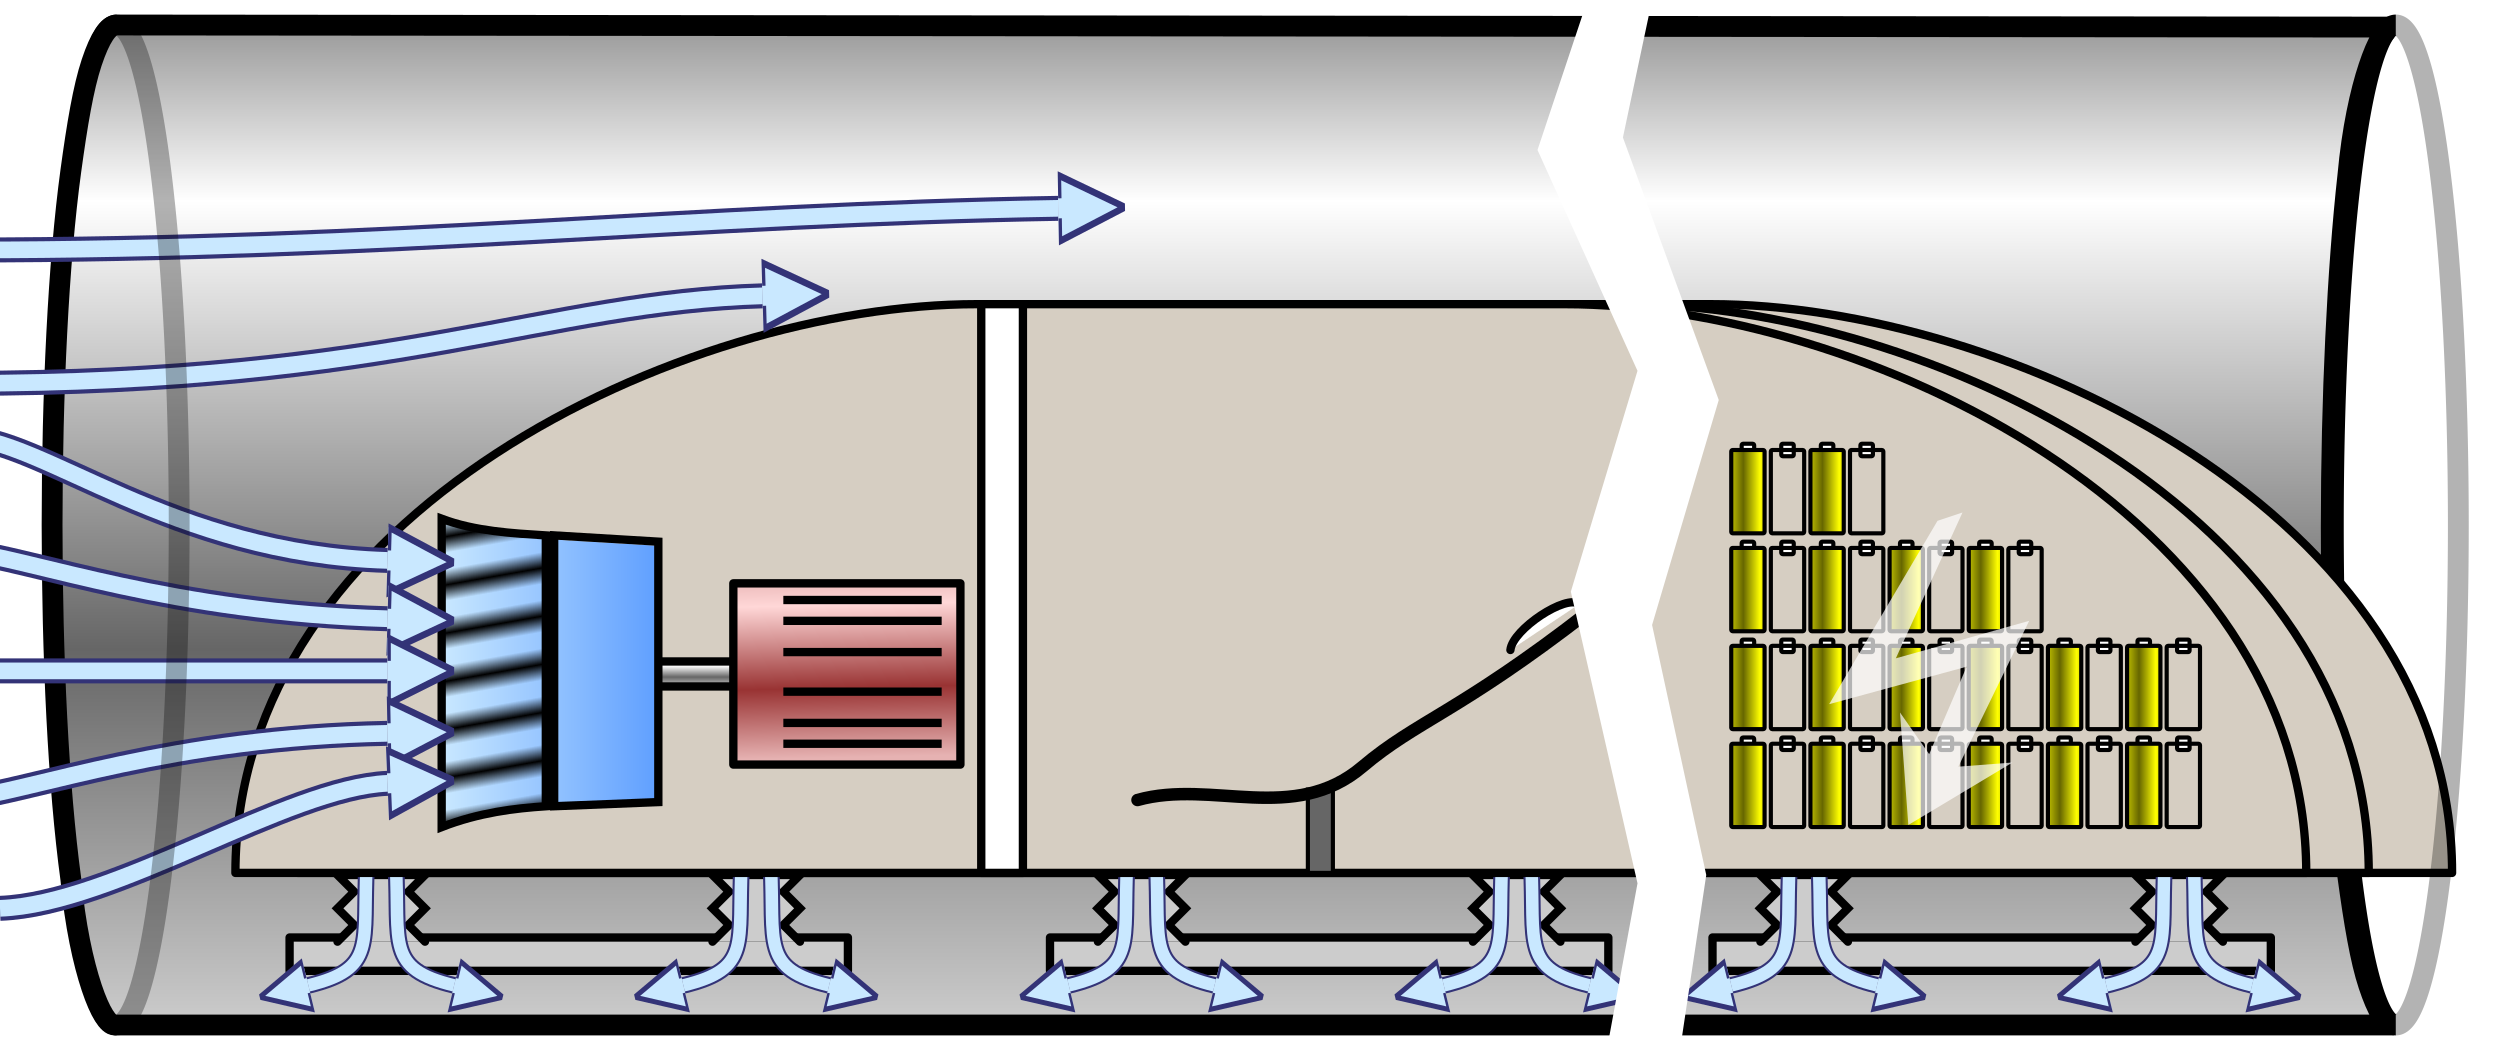 <?xml version="1.0" encoding="UTF-8" standalone="no"?>
<svg
   xmlns:dc="http://purl.org/dc/elements/1.1/"
   xmlns:cc="http://creativecommons.org/ns#"
   xmlns:rdf="http://www.w3.org/1999/02/22-rdf-syntax-ns#"
   xmlns:svg="http://www.w3.org/2000/svg"
   xmlns="http://www.w3.org/2000/svg"
   xmlns:xlink="http://www.w3.org/1999/xlink"
   version="1.1"
   width="600"
   height="250"
   viewBox="0 0 600 250">
  <defs>
    <pattern
       id="pattern7233"
       xlink:href="#pattern5732"
       patternTransform="matrix(0.66,3.74,-16.61,2.93,77,278)" />
    <pattern
       id="pattern7229"
       xlink:href="#pattern7038"
       patternTransform="matrix(-0.45,2.54,2.54,0.45,76,281)" />
    <pattern
       id="pattern7038"
       xlink:href="#pattern5732"
       patternTransform="matrix(0.45,2.54,-2.54,0.45,188,281)" />
    <marker
       refX="0"
       refY="5"
   markerUnits="strokeWidth"
   markerWidth="4" markerHeight="6"
       viewBox="0 0 10 10" 
       orient="auto"
       id="Arrow2Send">
      <path
         d="M 0,3.5 V 0 L 10,5 0,10 V 6.5"
         id="path4740"
         style="fill:#c9e8ff;stroke:#337;stroke-width:1" />
    </marker>
    <pattern
       id="pattern5732"
       xlink:href="#pattern5565"
       patternTransform="matrix(0.66,3.74,-16.61,2.93,77,278)" />
    <pattern
       id="pattern5565"
       xlink:href="#pattern5563"
       patternTransform="matrix(0.66,3.74,-16.61,2.93,77,338)" />
    <pattern
       id="pattern5563"
       xlink:href="#pattern5561"
       patternTransform="matrix(0.66,3.74,-16.61,2.93,53,334)" />
    <pattern
       id="pattern5561"
       xlink:href="#pattern5476"
       patternTransform="matrix(0.66,3.74,-16.61,2.93,53,337)" />
    <pattern
       id="pattern5476"
       xlink:href="#pattern5474"
       patternTransform="matrix(0.66,3.74,-16.61,2.93,0,60)" />
    <pattern
       id="pattern5474"
       xlink:href="#pattern5472"
       patternTransform="matrix(0.66,3.74,-16.61,2.93,0,80)" />
    <pattern
       id="pattern5472"
       xlink:href="#pattern5470"
       patternTransform="matrix(0.66,3.74,-16.61,2.93,0,50)" />
    <pattern
       id="pattern5470"
       xlink:href="#pattern5331"
       patternTransform="matrix(0.66,3.74,-16.61,2.93,0,100)" />
    <linearGradient
       id="linearGradient5436">
      <stop
         id="stop5446"
         style="stop-color:#ccc"
         offset="0" />
      <stop
         id="stop5444"
         style="stop-color:#666"
         offset="0.376" />
      <stop
         id="stop5448"
         style="stop-color:#fff"
         offset="0.824" />
      <stop
         id="stop5440"
         style="stop-color:#999"
         offset="1" />
    </linearGradient>
    <pattern
       id="pattern5331"
       xlink:href="#Strips1_2"
       patternTransform="matrix(0.66,3.74,-16.61,2.93,0,0)" />
    <pattern
       id="Strips1_2"
       width="3"
       patternUnits="userSpaceOnUse"
       patternTransform="translate(0,0) scale(10,10)"
       height="1">
      <rect
         id="rect4590"
         height="2"
         width="1"
         y="-0.5"
         x="0"
         fill="#000" />
    </pattern>
    <linearGradient
       x1="99.272"
       y1="-113.62"
       x2="98.272"
       y2="-158.06"
       id="linearGradient5456"
       gradientUnits="userSpaceOnUse"
       gradientTransform="translate(77,303)">
      <stop
         id="stop7455"
         style="stop-color:#e6b2b2"
         offset="0" />
      <stop
         id="stop7457"
         style="stop-color:#993333"
         offset="0.376" />
      <stop
         id="stop7459"
         style="stop-color:#ffd7d7"
         offset="0.824" />
      <stop
         id="stop7461"
         style="stop-color:#e6b2b2"
         offset="1" />
    </linearGradient>
    <linearGradient
       x1="28"
       y1="246"
       x2="28"
       y2="6"
       id="linearGradient5528"
       xlink:href="#linearGradient5436"
       gradientUnits="userSpaceOnUse" />
    <linearGradient
       x1="120"
       y1="171.75"
       x2="120"
       y2="165.75"
       id="linearGradient7420"
       xlink:href="#linearGradient5436"
       gradientUnits="userSpaceOnUse" />
    <linearGradient
       x1="106"
       y1="143.75"
       x2="158"
       y2="143.75"
       id="linearGradient7469"
       gradientUnits="userSpaceOnUse">
      <stop
         id="stop7465"
         style="stop-color:#c9e8ff"
         offset="0" />
      <stop
         id="stop7467"
         style="stop-color:#5f9fff"
         offset="1" />
    </linearGradient>
    <linearGradient
       x1="415"
       y1="170.5"
       x2="424"
       y2="170.5"
       id="linearGradient9647"
       gradientUnits="userSpaceOnUse">
      <stop
         id="stop7424"
         style="stop-color:#cccc00"
         offset="0" />
      <stop
         id="stop7426"
         style="stop-color:#666600"
         offset="0.376" />
      <stop
         id="stop7428"
         style="stop-color:#ffff00"
         offset="0.824" />
      <stop
         id="stop7430"
         style="stop-color:#cccc00"
         offset="1" />
    </linearGradient>
    <linearGradient
       x1="415"
       y1="170.5"
       x2="424"
       y2="170.5"
       id="linearGradient11568"
       xlink:href="#linearGradient9647"
       gradientUnits="userSpaceOnUse" />
  </defs>
  <path
     id="tube_cut_back"
     d="M 28,6 a 15,120 0 0,0 0,240
        M 575,6 a 15,120 0 0,0 0,240"
     style="fill:none;stroke:#000;stroke-width:5" />
  <path
     d="m 28,6 c -2,0 -4,3 -6,9 -2,6 -3.5,15 -5,26 -3,22 -4.5,53.5 -4.5,85 0,31.5 1.5,63 4.5,85 1,11 3,20 5,26 2,6 4,9 5.5,9 h 547 c -2,0 -4,-3.5 -6,-9.5 -2,-6 -3.5,-15 -5,-26 -3,-22 -4,-53 -4,-84 0,-31 1.5,-62 4,-84.5 1,-11 3,-20 5,-26 2,-6 4,-9.5 6,-9.5 z"
     id="tube"
     style="fill:url(#linearGradient5528);stroke:#000;stroke-width:5" />
<g id="vessel" transform="translate(0,-7)">
  <use
     transform="translate(35,0)"
     id="use5629"
     style="opacity:0.2"
     xlink:href="#pod" />
  <use
     transform="translate(15,0)"
     id="use5627"
     style="opacity:0.45"
     xlink:href="#pod" />
  <g
     id="skid">
    <rect
       width="134"
       height="8"
       x="69.5"
       y="232"
       id="rect5391"
       style="fill:#ccc;stroke:#000;stroke-width:2;stroke-linejoin:round" />
    <g
       id="g6549">
      <path
         d="m 81,233 4,-4 -4,-4 4,-4 -4,-4 21,0 -4,4 4,4 -4,4 4,4"
         id="path6836"
         style="fill:#ccc;stroke:#000;stroke-width:2;stroke-linecap:round" />
      <g id="aircushion">
       <g style="stroke:#337;stroke-width:4">
        <path id="aircushion_base" style="fill:none" d="m 88,214.5 c -1,19 2.5,25 -14,29"/>
       </g>
       <use xlink:href="#aircushion_base" style="stroke:#c9e8ff;stroke-width:3;marker-end:url(#Arrow2Send)"/>
      </g>
      <use
         transform="matrix(-1,0,0,1,183,0)"
         id="use6839"
         xlink:href="#aircushion" />
    </g>
    <use
       transform="translate(90,0)"
       id="use3706"
       xlink:href="#g6549" />
  </g>
  <use
     transform="translate(182.5,0)"
     id="skid2"
     xlink:href="#skid" />
  <use
     transform="translate(341.5,0)"
     id="skid3"
     xlink:href="#skid" />
  <path
     d="m 234.5,80 c -70.5,0 -178,50 -178,136.5 h 497 C 553.5,130 446,80 375.5,80 z"
     id="pod"
     style="fill:#d6cec2;stroke:#000;stroke-width:2;stroke-linejoin:round" />
  <g
     id="batteries">
    <g
       id="g3801">
      <g
         id="g3791"
         style="stroke:#000;stroke-linejoin:round">
        <rect
           width="3"
           height="3"
           rx="0.35"
           ry="0.35"
           x="418"
           y="184"
           id="rect3021"
           style="fill:#fff" />
        <rect
           width="8"
           height="20"
           rx="0.35"
           ry="0.35"
           x="415.5"
           y="185.5"
           id="rect3019"
           style="fill:url(#linearGradient11568)" />
      </g>
      <use
         transform="translate(9.5,0)"
         id="use3795"
         xlink:href="#g3791" />
      <use
         transform="translate(19,0)"
         id="use3797"
         xlink:href="#g3791" />
      <use
         transform="translate(28.5,0)"
         id="use3799"
         xlink:href="#g3791" />
    </g>
    <use
       transform="translate(38,0)"
       id="use3809"
       xlink:href="#g3801" />
    <use
       transform="translate(76,0)"
       id="use3811"
       xlink:href="#g3801" />
    <use
       transform="translate(0,-23.5)"
       id="use3813"
       xlink:href="#g3801" />
    <use
       transform="translate(38,-23.5)"
       id="use3815"
       xlink:href="#g3801" />
    <use
       transform="translate(76,-23.5)"
       id="use3817"
       xlink:href="#g3801" />
    <use
       transform="translate(38,-47)"
       id="use3819"
       xlink:href="#g3801" />
    <use
       transform="translate(0,-47)"
       id="use3821"
       xlink:href="#g3801" />
    <use
       transform="translate(0,-70.5)"
       id="use3823"
       xlink:href="#g3801" />
  </g>
  <g
     id="seat"
     style="stroke:#000">
    <rect
       width="6"
       height="20"
       rx="0"
       ry="0"
       x="313.89"
       y="196.5"
       id="rect3827"
       style="fill:#666" />
   <g style="stroke-linecap:round;stroke-linejoin:round">
    <path
       d="m 381,154 c -31,24 -41,26 -54,37 -16.5,14 -36,3 -54,8"
       id="path3829"
       style="fill:none;stroke-width:3" />
    <path
       d="m 379,152 c -3,-2.5 -16,6 -16.5,11"
       id="path3831"
       style="fill:#fff;stroke-width:2" />
   </g>
  </g>
  <rect
     width="100"
     height="6"
     ry="0"
     x="120"
     y="165.75"
     id="rect5337"
     style="fill:url(#linearGradient7420);stroke:#000;stroke-width:2" />
  <g
     id="fan">
    <path
       d="m 106,131.5 0,74.5 c 11,-4 14,-4 27,-5 l 25,-1 v -62 l -25,-1.5 c 0,0 -16,-1.5 -27,-4 z"
       id="rect5373"
       style="fill:url(#linearGradient7469)" />
   <g style="stroke:#000;stroke-width:2">
    <path
       d="m 106,131.5 c 8,3 17,3.5 25,4 v 65 c -7.5,0.5 -16,1.5 -25,5 z"
       id="rect3838"
       style="fill:url(#pattern7233)" />
    <path
       d="m 158,137 -25,-1.5 0,65 25,-1 z"
       id="path7036"
       style="fill:url(#pattern7229)" />
   </g>
  </g>
  <rect
     width="54.5"
     height="43.5"
     x="176"
     y="147"
     id="rect5339"
     style="fill:url(#linearGradient5456);stroke:#000;stroke-width:2;stroke-linejoin:round" />
  <rect
     width="10"
     height="136.5"
     x="235.5"
     y="80"
     id="bulkhead"
     style="fill:#fff;stroke:#000;stroke-width:2;stroke-linejoin:round" />

<g style="stroke:#337;stroke-width:6">
 <g id="wind_front" style="fill:none">
  <path
     d="m -9,112 c 19,0 50,28 102,29.5"/>
  <path
     d="m -10,139 c 19,2.5 51,15 103,16.5"/>
  <path
     d="m -7,168.013 100,0"/>
  <path
     d="M -10,199 C 9,196.5 41,184 93,183"/>
  <path
     d="m 0,225 c 27.5,-1 69,-29 93,-30"/>
  <path
     d="M -9,99 C 95,99 131,79.5 183,78"/>
  <path
     d="M -9,67 C 95,67 165.5,58.5 254,57"/>
 </g>
 <use xlink:href="#wind_front" style="stroke:#c9e8ff;stroke-width:4;marker-end:url(#Arrow2Send)" />
</g>

  <g
     id="fins">
    <path
       d="m 226,151 -38,0"
       id="path6347"
       style="fill:none;stroke:#000;stroke-width:2" />
    <use
       transform="translate(0,5)"
       id="use6349"
       xlink:href="#path6347" />
    <use
       transform="translate(0,12.5)"
       id="use6363"
       xlink:href="#path6347" />
  </g>
  <use
     transform="matrix(1,0,0,-1,0,336.5)"
     id="use6376"
     xlink:href="#fins" />
  <path
     d="m 465,132 -26,44 33,-9 -9,21 -7,-10 2,27 25,-15 -13,1 17,-35 -32,9 16,-35 z"
     id="lightning"
     style="fill:#fff;fill-opacity:0.7" />
</g>
  <path
     id="tube_cut_front"
     d="M 28,6 a 15,120 0 0,1 0,240
        M 575,6 a 15,120 0 0,1 0,240"
     style="fill:none;stroke:#000;stroke-width:5;opacity:0.3" />
  <path
     d="m 381,0 -12,36 24,53 -16,53 16,70 -7,38 17.5,0 6,-40 -13,-60 16,-54 -23,-63 7,-33"
     id="crack"
     style="fill:#fff" />
</svg>
